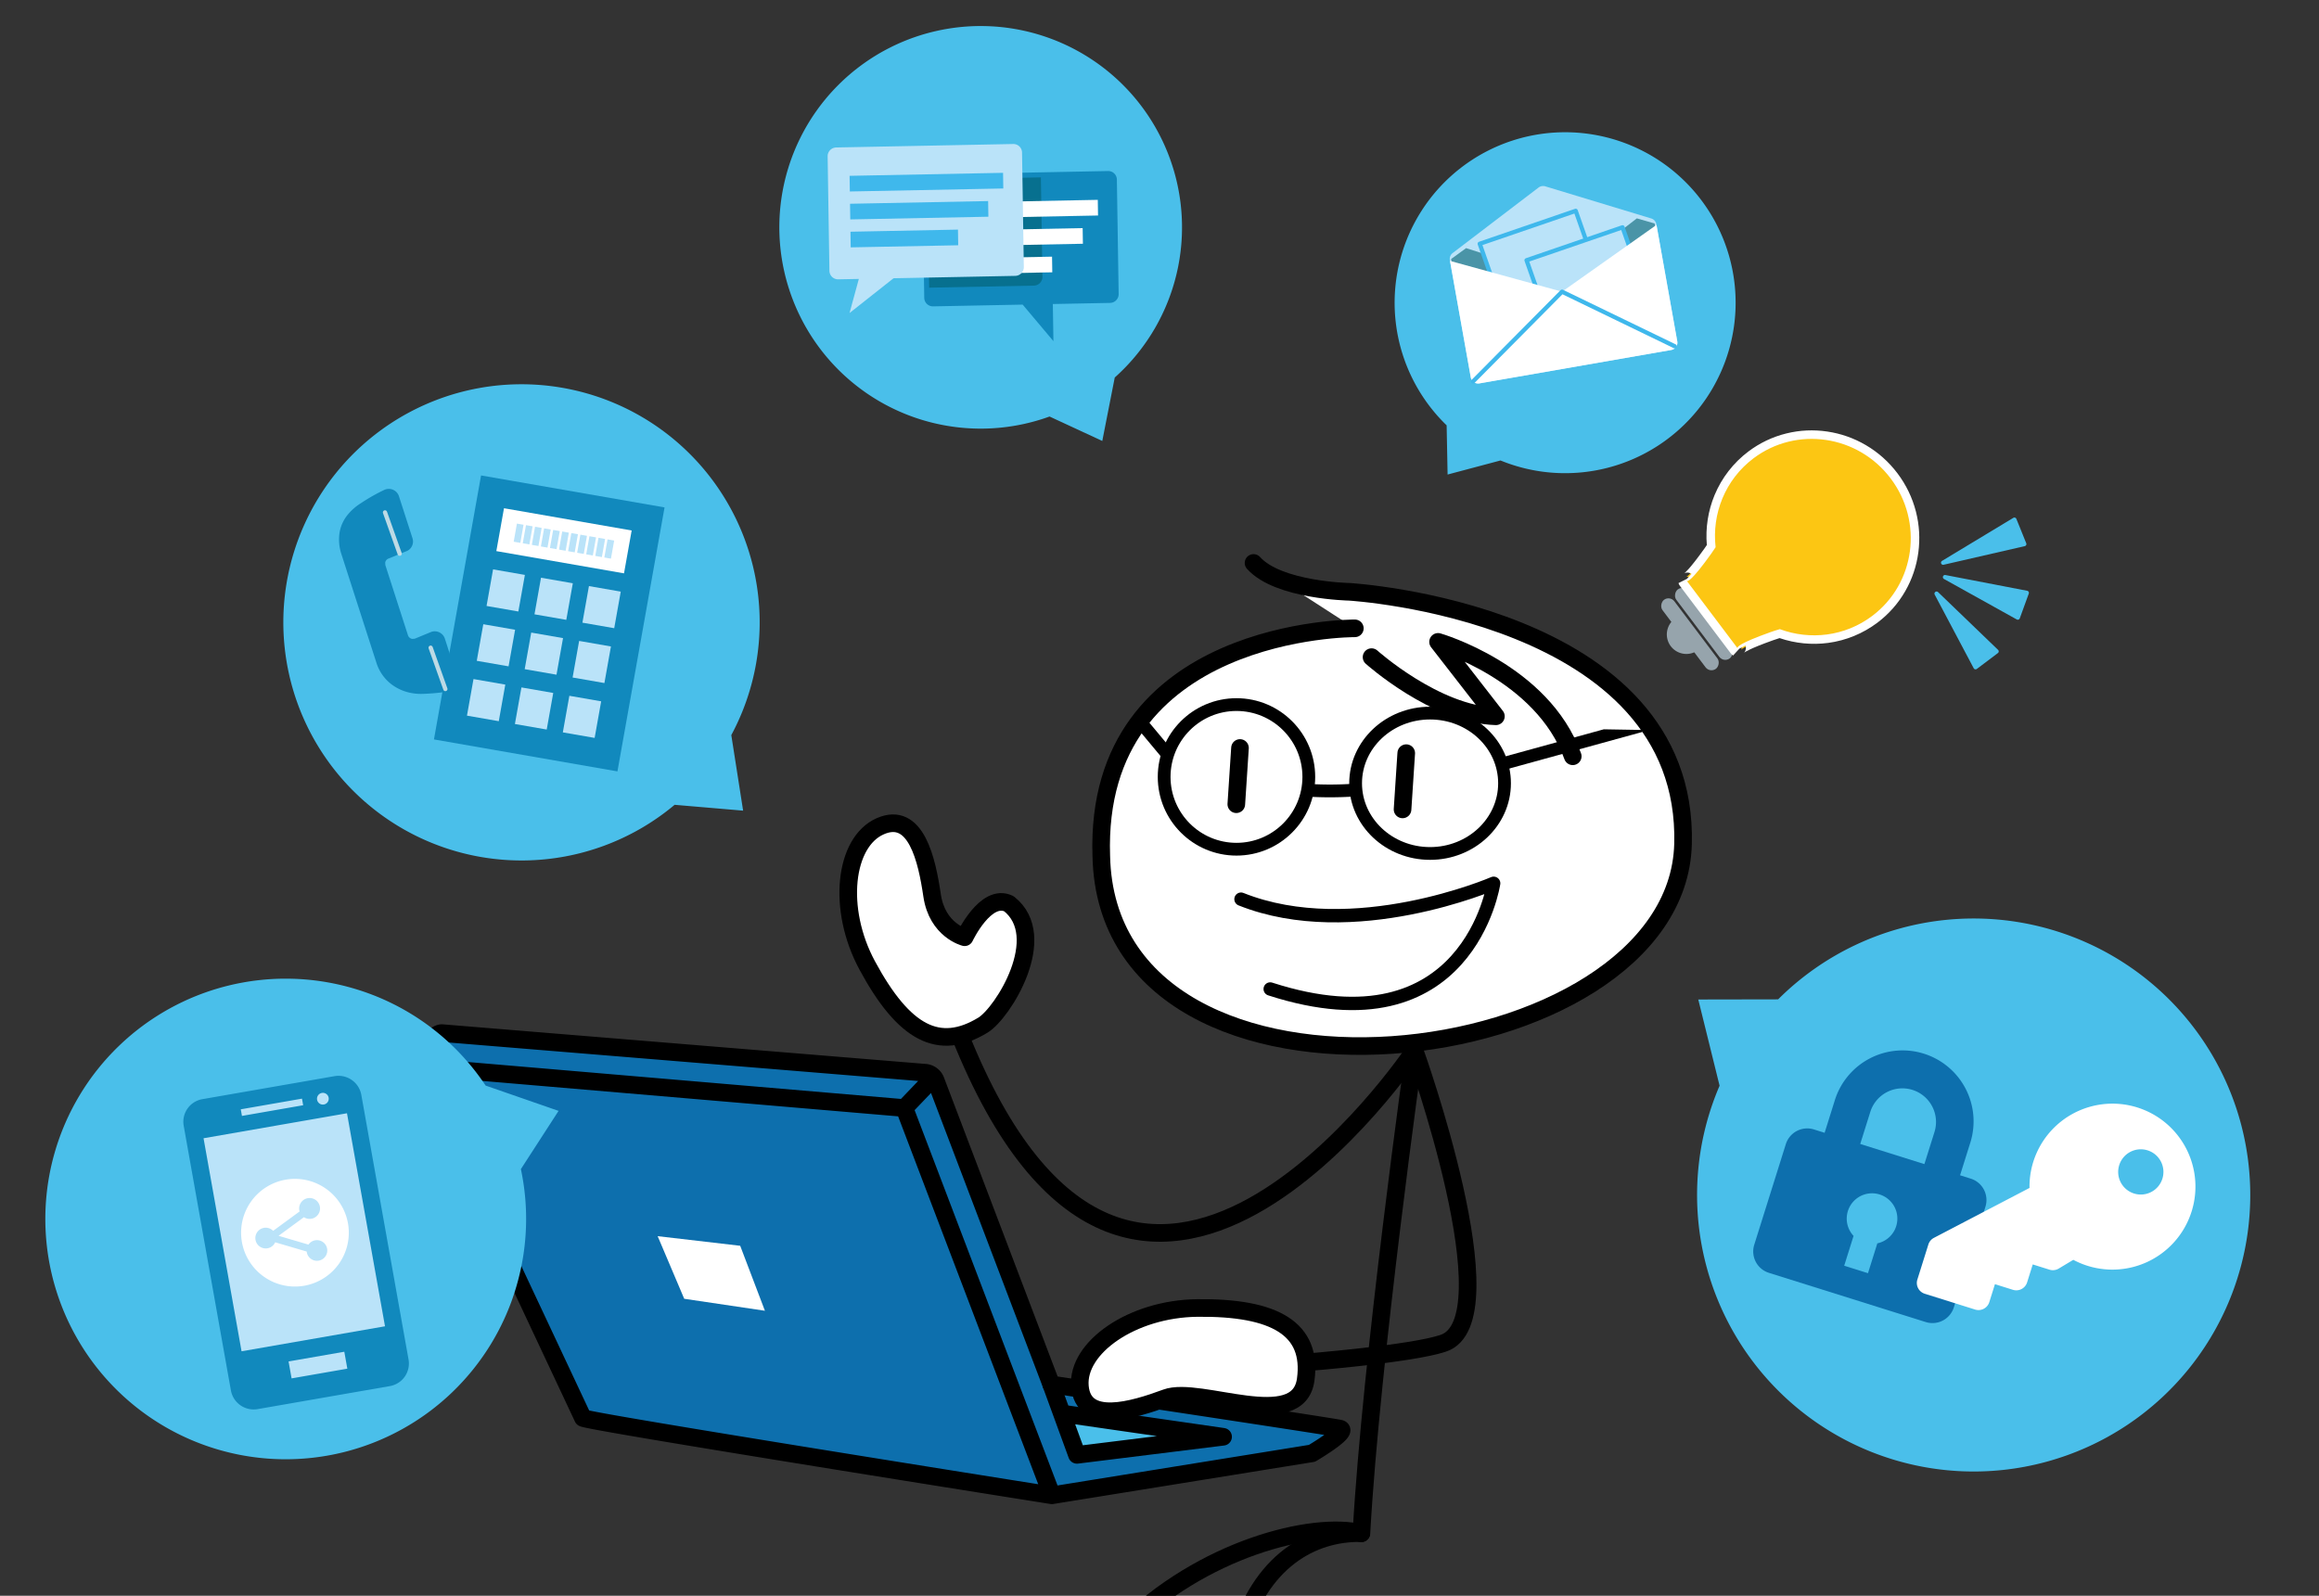 <svg height="375.138" viewBox="0 0 545.029 375.138" width="545.029" xmlns="http://www.w3.org/2000/svg" xmlns:xlink="http://www.w3.org/1999/xlink"><rect x="0" y="0" width="545.029" height="375.138" fill="#333333" stroke="none"/><clipPath id="a"><path d="m-.295-.261h327v287h-327z"/></clipPath><clipPath id="b"><path d="m0 0h37.423v14.484h-37.423z"/></clipPath><path d="m0 40.077a40.077 40.077 0 1 1 70.66 25.9l-.7 12.852-11.07-3.359a40.09 40.09 0 0 1 -58.89-35.393z" fill="#4abfea" transform="matrix(.309 .951 -.951 .309 393.574 20.667)"/><path d="m0 65.034a65.033 65.033 0 1 1 114.662 42.03l-1.133 20.856-17.964-5.451a65.055 65.055 0 0 1 -95.565-57.435z" fill="#4abfea" transform="matrix(-.956 .292 -.292 -.956 545.029 324.111)"/><path d="m558.735 399.623-45.071 7.854a1.757 1.757 0 0 1 -2.038-1.41l-4.916-27.557a1.728 1.728 0 0 1 .658-1.678l20.18-15.392a1.778 1.778 0 0 1 1.591-.285l24.893 7.549a1.743 1.743 0 0 1 1.216 1.36l4.914 27.544a1.741 1.741 0 0 1 -1.427 2.015z" fill="#bae3f9" transform="translate(-165.952 -317.349)"/><path d="m534.99 392.113 20.479-15.767-.455-2.56-4.185-1.213-18.216 14.027-21.918-7.03-3.514 2.554.458 2.559 24.7 7.893z" fill="#006070" opacity=".6" transform="translate(-166.12 -321.238)"/><path d="m547.015 390.174-22.558 7.743-7.126-20.277 22.558-7.743z" fill="#bae3f9" stroke="#3fb8ec" stroke-linecap="round" stroke-linejoin="round" transform="translate(-169.554 -320.332)"/><path d="m563.647 396.026-22.558 7.743-7.126-20.277 22.558-7.743z" fill="#bae3f9" stroke="#3fb8ec" stroke-linecap="round" stroke-linejoin="round" transform="translate(-175.181 -322.312)"/><path d="m558.764 404.3-45.071 7.854a1.757 1.757 0 0 1 -2.038-1.41l-4.887-27.388 26.332 7.244 22.2-15.7 4.887 27.387a1.741 1.741 0 0 1 -1.423 2.013z" fill="#fff" transform="translate(-165.981 -322.024)"/><path d="m514.945 419.731 20.924-21.1 26.5 12.833" fill="none" stroke="#3fb8ec" stroke-linecap="round" stroke-linejoin="round" transform="translate(-168.747 -330.055)"/><path d="m1262.755 533.84-2.513-.788 2.366-7.54a16.683 16.683 0 1 0 -31.834-9.99l-2.366 7.539-2.513-.788a5.269 5.269 0 0 0 -6.6 3.449l-7.426 23.663a5.269 5.269 0 0 0 3.449 6.6l36.861 11.569a5.271 5.271 0 0 0 6.6-3.449l7.426-23.663a5.271 5.271 0 0 0 -3.45-6.602zm-21.955 15.213-2.2 7.011-5.589-1.754 2.2-7.01a5.949 5.949 0 1 1 5.589 1.753zm11.06-18.631-15.08-4.733 2.366-7.539a7.9 7.9 0 1 1 15.08 4.732z" fill="#0d6fad" transform="translate(-799.573 -256.757)"/><path d="m1316.73 542.247a19.507 19.507 0 0 1 -27.8 11.349l-3.433 2.059a2.663 2.663 0 0 1 -2.163.256l-3.934-1.234-1.326 4.227a2.659 2.659 0 0 1 -3.332 1.74l-4.227-1.326-1.326 4.227a2.659 2.659 0 0 1 -3.333 1.74l-11.836-3.715a2.658 2.658 0 0 1 -1.74-3.332l2.588-8.249a2.663 2.663 0 0 1 1.305-1.56l22.466-11.733a19.5 19.5 0 1 1 38.094 5.551zm-17.007-10.91a5.317 5.317 0 1 0 6.664-3.48 5.316 5.316 0 0 0 -6.664 3.48z" fill="#fff" transform="translate(-801.648 -257.427)"/><rect fill="#96a4ac" height="3.478" rx="1.739" transform="matrix(.602 .799 -.799 .602 395.715 137.521)" width="20.286"/><rect fill="#96a4ac" height="3.478" rx="1.739" transform="matrix(.602 .799 -.799 .602 392.472 139.964)" width="20.286"/><path d="m0 1.9a4.588 4.588 0 1 0 9.175 0c0-2.533-9.175-2.533-9.175 0z" fill="#96a4ac" transform="matrix(.602 .799 -.799 .602 395.152 144.297)"/><g fill="#fcc613" transform="matrix(-.602 -.799 .799 -.602 416.179 162.757)"><path d="m23.184 53.744c-0 0 0 0-0 0-3.263-0-6.429-.631-9.41-1.876-2.88-1.203-5.466-2.925-7.687-5.118-2.222-2.194-3.966-4.749-5.185-7.595-1.263-2.948-1.903-6.079-1.903-9.306-0-4.056 1.048-8.063 3.031-11.588 1.866-3.317 4.534-6.176 7.729-8.288.234-.628.449-1.256.643-1.873 1.978-6.32 1.823-7.518 1.798-7.633.023.108.174.369.496.483l.12-.698-.217-1.179c.087-.033.225-.072.394-.072.042 0 .082.003.118.007l9.784 0 9.788 0c.036-.004.076-.007.118-.007.169 0 .308.039.394.072l-.218 1.186.118.693c.322-.112.473-.372.496-.48-.025.116-.183 1.314 1.799 7.629.143.456.3.925.469 1.397 3.398 2.07 6.245 4.956 8.251 8.368 2.131 3.625 3.258 7.769 3.258 11.984 0 3.227-.64 6.358-1.902 9.306-1.219 2.846-2.963 5.401-5.185 7.595-2.221 2.193-4.807 3.915-7.686 5.118-2.981 1.245-6.147 1.876-9.41 1.876z"/><path d="m12.993 0c-.02 0-.038.007-.038.007h.074c-.013-.003-.028-.007-.037-.007m19.809 0c-.011 0-.023.003-.037.007h.074s-.018-.007-.038-.007m-19.772.007c.212.075.666.919-1.673 8.393-.233.744-.493 1.49-.777 2.233-6.367 4.081-10.58 11.163-10.58 19.217 0 12.645 10.38 22.895 23.184 22.895 12.805 0 23.183-10.25 23.183-22.895-0-8.365-4.544-15.683-11.328-19.677-.217-.591-.42-1.182-.605-1.773-2.345-7.474-1.885-8.318-1.671-8.393l-9.87-0zm-.037-2.007c.055 0 .11.002.165.007l9.737 0 9.742 0c.051-.004.107-.007.165-.007.321 0 .585.075.751.138l-.398 2.161.271 1.596c.82-.287 1.133-.994 1.156-1.291-.01.13-.047 1.432 1.762 7.197.106.338.22.683.341 1.031 3.403 2.14 6.259 5.075 8.287 8.526 2.222 3.779 3.396 8.098 3.396 12.491 0 3.363-.667 6.626-1.983 9.699-1.27 2.965-3.087 5.628-5.401 7.913-2.312 2.284-5.005 4.077-8.004 5.329-3.104 1.296-6.399 1.954-9.795 1.954h0c-0 0-0 0-0 0-3.396-0-6.692-.657-9.795-1.954-2.998-1.252-5.691-3.045-8.004-5.329-2.314-2.285-4.132-4.948-5.402-7.913-1.316-3.073-1.983-6.336-1.983-9.699-0-4.228 1.092-8.404 3.159-12.078 1.889-3.359 4.568-6.268 7.774-8.447.185-.511.358-1.021.515-1.522 1.807-5.772 1.772-7.074 1.762-7.203.023.297.335 1.005 1.153 1.295l.276-1.605-.396-2.149c.165-.063.429-.138.751-.138z" fill="#fff"/></g><path d="m3.184 3.086a.5.5 0 0 1 .987 0l3.092 19.323a.5.5 0 0 1 -.494.579h-6.183a.5.5 0 0 1 -.494-.579z" fill="#4abfea" transform="matrix(.342 -.94 .94 .342 452.896 138.048)"/><path d="m3.184 3.086a.5.5 0 0 1 .987 0l3.092 19.323a.5.5 0 0 1 -.494.579h-6.183a.5.5 0 0 1 -.494-.579z" fill="#4abfea" transform="matrix(.799 -.602 .602 .799 450.306 139.24)"/><path d="m3.184 3.086a.5.5 0 0 1 .987 0l3.092 19.323a.5.5 0 0 1 -.494.579h-6.183a.5.5 0 0 1 -.494-.579z" fill="#4abfea" transform="matrix(-.375 -.927 .927 -.375 455.134 136.877)"/><g clip-path="url(#a)" transform="translate(81.402 88.399)"><g stroke="#000"><path d="m0 0c42.635 101.782 106.882 1.74 106.882 1.74" fill="none" stroke-linecap="round" stroke-linejoin="round" stroke-width="4.138" transform="matrix(1 .017 -.017 1 144.215 154.951)"/><path d="m32.184 47.094c4.627-2.919 15.578-21.085 5.6-28.643-5.481-2.537-10.248 8.058-10.248 8.058s-6.467-1.485-7.819-9.713-4.095-19.891-12.454-16.037-9.915 19.578-2.5 32.778c8.921 15.876 17.203 20.006 27.421 13.557z" fill="#fff" stroke-linecap="round" stroke-linejoin="round" stroke-width="4.138" transform="matrix(1 .017 -.017 1 118.232 104.955)"/><path d="m76.478 15.533s-9.455 4.739-18.962.107-33.737-29.94-52.171-4.391c-8.026 11.119-4.633 18.766-4.633 18.766l80.588-.454" fill="#fff" stroke-linecap="round" stroke-linejoin="round" stroke-width="4.138" transform="matrix(1 .017 -.017 1 93.086 376.254)"/><path d="m58.753 14.965s-61.406.679-58.664 54.541c2.615 67.52 136.122 49.469 136.638-5.167s-79.443-57.939-79.443-57.939-16.699-.02-22.594-6.4" fill="#fff" stroke-linecap="round" stroke-linejoin="round" stroke-width="4.138" transform="matrix(1 .017 -.017 1 178.525 43.351)"/><path d="m10.55 0s-8.979 72.766-10.55 113.68" fill="none" stroke-linecap="round" stroke-linejoin="round" stroke-width="4.138" transform="matrix(1 .017 -.017 1 240.502 158.372)"/><path d="m76.676.536c-22.676-5.23-103.785 27.245-67.439 121.749" fill="none" stroke-linecap="round" stroke-linejoin="round" stroke-width="4.138" transform="matrix(1 .017 -.017 1 161.863 270.16)"/><path d="m76.478 15.533s-9.454 4.739-18.962.107-33.737-29.94-52.171-4.391c-8.026 11.119-4.633 18.766-4.633 18.766l80.588-.454" fill="#fff" stroke-linecap="round" stroke-linejoin="round" stroke-width="4.138" transform="matrix(1 .017 -.017 1 147.858 377.21)"/><path d="m30.7 0c-22.91 0-49 27.245-12.658 121.749" fill="none" stroke-linecap="round" stroke-linejoin="round" stroke-width="4.138" transform="matrix(1 .017 -.017 1 207.825 271.499)"/><path d="m.641 0-.641 13.236" fill="none" stroke-linecap="round" stroke-linejoin="round" stroke-width="4.138" transform="matrix(1 .017 -.017 1 248.461 88.645)"/><path d="m.641 0-.641 13.236" fill="none" stroke-linecap="round" stroke-linejoin="round" stroke-width="4.138" transform="matrix(1 .017 -.017 1 209.389 87.428)"/><path d="m0 3.853s15.241 13.218 29.454 13.406l-13.885-17.259s24.616 6.634 32.1 26.353" fill="none" stroke-linecap="round" stroke-linejoin="round" stroke-width="4.138" transform="matrix(1 .017 -.017 1 241.015 62.232)"/><path d="m24.087 0s23.919 63.185 7.888 68.713c-7.404 2.633-31.975 5.007-31.975 5.007" fill="none" stroke-linecap="round" stroke-linejoin="round" stroke-width="4.138" transform="matrix(1 .017 -.017 1 226.967 158.136)"/></g><g transform="matrix(1 .017 -.017 1 16.806 154.375)"><path d="m.156 7.965 40.167 81.9c.424.8 110.489 16.321 110.489 16.321l60.95-10.905s8.834-5.4 6.47-5.916c-1.652-.363-43.12-5.913-68.008-9.232l-28.357-70.953a2.893 2.893 0 0 0 -2.585-1.806l-113.59-7.374c-2.221-.08-6.567 6.019-5.536 7.965zm120.954.791-6.492 7.013 36.194 90.414m-150.656-98.218 114.461 7.8" fill="#0d6fad" stroke="#000" stroke-linecap="round" stroke-linejoin="round" stroke-width="4.138"/><path d="m25.5 17.1-19.009-2.492-6.491-14.608 19.433 1.931z" fill="#fff" transform="translate(57.156 46.86)"/><path d="m0 0 6.326 16.451 34.262-4.835-37.348-4.751" fill="#4abfea" stroke="#000" stroke-linecap="round" stroke-linejoin="round" stroke-width="4.138" transform="translate(150.224 80.132)"/></g><path d="m53.081 16.409c-1.5 12.721-24.878 1.827-32.724 4.883s-19.394 6.684-20.311-2.392 11.965-18.421 27.235-18.862c18.366-.531 27.199 4.468 25.8 16.371z" fill="#fff" stroke="#000" stroke-linecap="round" stroke-linejoin="round" stroke-width="4.138" transform="matrix(1 .017 -.017 1 172.678 218.59)"/><path d="m0 4.74c26.6 10.096 59.3-4.74 59.3-4.74s-5.217 40.012-52.08 25.732" fill="none" stroke="#000" stroke-linecap="round" stroke-linejoin="round" stroke-width="3.14" transform="matrix(1 .017 -.017 1 210.348 118.243)"/><g clip-path="url(#b)" transform="matrix(1 .017 -.017 1 270.141 82.619)"><path d="m0 9.868 33.637-9.868" fill="none" stroke="#000" stroke-width="3" transform="translate(.415 -.975)"/></g><path d="m0 0 7.153 8.285" fill="none" stroke="#000" stroke-width="3" transform="matrix(1 .017 -.017 1 186.422 81.078)"/><g fill="none" stroke="#000" stroke-width="3" transform="translate(235.705 77.739)"><ellipse cx="19" cy="18" rx="19" ry="18" stroke="none"/><ellipse cx="19" cy="18" fill="none" rx="17.5" ry="16.5"/></g><g fill="none" stroke="#000" stroke-width="3" transform="translate(190.705 75.739)"><circle cx="18.5" cy="18.5" r="18.5" stroke="none"/><circle cx="18.5" cy="18.5" fill="none" r="17"/></g><path d="m13923 7497.608a85.142 85.142 0 0 0 10.075 0" fill="none" stroke="#000" stroke-width="3" transform="translate(-13696.882 -7400.221)"/></g><path d="m0 55.984a55.984 55.984 0 1 1 98.706 36.181l-.976 17.953-15.464-4.692a56 56 0 0 1 -82.266-49.442z" fill="#4abfea" transform="matrix(.978 -.208 .208 .978 56.171 103.205)"/><path d="m-12806-7205.5a56.5 56.5 0 0 1 56.5-56.5 56.5 56.5 0 0 1 56.5 56.5 56.275 56.275 0 0 1 -13.384 36.516l-.984 18.119-15.606-4.735a56.241 56.241 0 0 1 -26.525 6.6 56.5 56.5 0 0 1 -56.501-56.5z" fill="#4abfea" transform="matrix(.276 -.961 .961 .276 10510.494 -9976.99)"/><path d="m0 47.336a47.336 47.336 0 1 1 83.46 30.592l-.825 15.181-13.076-3.968a47.352 47.352 0 0 1 -69.559-41.805z" fill="#4abfea" transform="matrix(.99 .139 -.139 .99 190.203 0)"/><g transform="matrix(.982 -.191 .191 .982 189.521 36.002)"><path d="m48.094 7.167-40.949-7.136a2.058 2.058 0 0 0 -2.386 1.651l-4.727 26.502a2.037 2.037 0 0 0 1.668 2.357l20.726 3.612 5.452 9.807 1.532-8.59 13.239 2.307a2.057 2.057 0 0 0 2.385-1.65l4.728-26.5a2.037 2.037 0 0 0 -1.668-2.36z" fill="#1189bd" transform="translate(20.659 10.487)"/><path d="m4.46 0-4.46 25 24.222 4.22a2.057 2.057 0 0 0 2.385-1.65l4.1-23z" fill="#006070" opacity=".6" transform="translate(22.285 11.539)"/><g fill="#fff"><path d="m32.416 9.271-32.416-5.649.646-3.622 32.416 5.649z" transform="translate(27.287 24.032)"/><path d="m36.021 9.9-36.021-6.278.646-3.622 36.021 6.277z" transform="translate(28.44 17.566)"/><path d="m25.23 8.019-25.23-4.397.646-3.622 25.23 4.4z" transform="translate(26.133 30.497)"/></g><path d="m48.094 7.167-40.949-7.136a2.057 2.057 0 0 0 -2.385 1.65l-4.728 26.503a2.037 2.037 0 0 0 1.668 2.357l4.753.829-3.673 7.445 11.708-6.046.862.15 27.3 4.757a2.056 2.056 0 0 0 2.385-1.65l4.728-26.5a2.036 2.036 0 0 0 -1.669-2.359z" fill="#bae3f9"/><path d="m31.97 9.193-31.97-5.571.646-3.622 31.97 5.571z" fill="#3fb8ec" transform="translate(7.15 13.635)"/><path d="m35.525 9.813-35.525-6.191.646-3.622 35.525 6.191z" fill="#3fb8ec" transform="translate(8.303 7.17)"/><path d="m24.883 7.958-24.883-4.336.646-3.622 24.883 4.336z" fill="#3fb8ec" transform="translate(5.996 20.101)"/></g><path d="m932.963 439.215-36.678 6.392-11.995-67.226 36.679-6.392z" fill="#bae3f9" transform="translate(-839.185 -117.534)"/><path d="m908.135 398.9a12.657 12.657 0 1 0 14.83 10.262 12.665 12.665 0 0 0 -14.83-10.262zm5.538 15.232a2.425 2.425 0 1 1 -.395 1.792c-.009-.052-.006-.1-.012-.155l-7.415-2.18a2.436 2.436 0 1 1 -.48-2.693l6.223-4.562a2.234 2.234 0 0 1 -.071-.25 2.455 2.455 0 1 1 2.844 1.968 2.464 2.464 0 0 1 -1.763-.361l-5.966 4.373z" fill="#fff" transform="translate(-841.174 -121.542)"/><path d="m917.426 370.257-31.01 5.4a5.389 5.389 0 0 0 -4.416 6.243l11.1 62.251a5.44 5.44 0 0 0 6.313 4.369l31.01-5.4a5.392 5.392 0 0 0 4.426-6.24l-11.105-62.249a5.447 5.447 0 0 0 -6.318-4.374zm-2.938 3.937a1.379 1.379 0 1 1 -1.136 1.6 1.385 1.385 0 0 1 1.136-1.599zm-19.073 3.853 14.386-2.507.276 1.551-14.386 2.509zm25.044 60.972-13.1 2.283-.71-3.982 13.1-2.282zm8.854-9.965-33.713 5.876-8.935-50.08 33.713-5.875z" fill="#1189bd" transform="translate(-838.828 -117.262)"/><path d="m711.478 445.584-43.125-7.515 11.072-62.059 43.125 7.515z" fill="#1189bd" transform="translate(-566.362 -264.24)"/><path d="m717.377 401.318-30.007-5.229 1.8-10.077 30.007 5.229z" fill="#fff" transform="translate(-570.718 -266.531)"/><path d="m691.862 414.553-7.475-1.3 1.535-8.6 7.476 1.3z" fill="#bae3f9" transform="translate(-570.035 -270.799)"/><path d="m706.475 417.1-7.475-1.3 1.535-8.6 7.475 1.3z" fill="#bae3f9" transform="translate(-573.382 -271.382)"/><path d="m721.088 419.647-7.475-1.3 1.535-8.6 7.476 1.3z" fill="#bae3f9" transform="translate(-576.729 -271.965)"/><path d="m688.878 431.278-7.475-1.3 1.535-8.6 7.475 1.3z" fill="#bae3f9" transform="translate(-569.351 -274.63)"/><path d="m703.491 433.824-7.475-1.3 1.535-8.6 7.475 1.3z" fill="#bae3f9" transform="translate(-572.698 -275.213)"/><path d="m718.1 436.371-7.476-1.3 1.535-8.6 7.475 1.3z" fill="#bae3f9" transform="translate(-576.046 -275.796)"/><path d="m685.894 448-7.476-1.3 1.535-8.6 7.475 1.3z" fill="#bae3f9" transform="translate(-568.668 -278.46)"/><path d="m700.507 450.549-7.475-1.3 1.535-8.6 7.475 1.3z" fill="#bae3f9" transform="translate(-572.015 -279.044)"/><path d="m715.12 453.1-7.476-1.3 1.535-8.6 7.475 1.3z" fill="#bae3f9" transform="translate(-575.362 -279.627)"/><path d="m648.2 420.991a10.226 10.226 0 0 0 3.436 4.985 11.073 11.073 0 0 0 4.935 2.153 12.131 12.131 0 0 0 2.415.174 50.087 50.087 0 0 0 6.312-.589 2.5 2.5 0 0 0 1.71-1.153 2.44 2.44 0 0 0 .246-2.031l-2.97-9.215a2.459 2.459 0 0 0 -1.235-1.444 2.5 2.5 0 0 0 -1.906-.159l-3.94 1.625-.6.041a1.258 1.258 0 0 1 -.989-.854l-5.314-16.485-.042-.6a1.253 1.253 0 0 1 .864-.978l3.942-1.625a2.464 2.464 0 0 0 1.621-3.1l-3.193-9.9a2.481 2.481 0 0 0 -1.347-1.5 2.532 2.532 0 0 0 -2.027-.019 43.167 43.167 0 0 0 -5.55 3.147 12.6 12.6 0 0 0 -3.273 2.919 9.006 9.006 0 0 0 -1.745 3.917 10.931 10.931 0 0 0 .474 5.315z" fill="#1189bd" transform="translate(-559.73 -265.181)"/><path d="m90.484 120.456 3.453 9.715" fill="#4abfea" stroke="#bddae5" stroke-linecap="round" stroke-linejoin="round"/><path d="m101.216 152.266 3.453 9.715" fill="#4abfea" stroke="#bddae5" stroke-linecap="round" stroke-linejoin="round"/><g fill="#bae3f9"><path d="m719.085 399.555-1.554-.271.759-4.256 1.554.271z" transform="translate(-577.627 -268.596)"/><path d="m716.322 399.074-1.554-.271.759-4.256 1.554.271z" transform="translate(-576.994 -268.486)"/><path d="m713.559 398.593-1.554-.271.759-4.256 1.554.271z" transform="translate(-576.361 -268.375)"/><path d="m710.8 398.111-1.554-.271.76-4.256 1.554.271z" transform="translate(-575.728 -268.265)"/><path d="m708.033 397.63-1.554-.271.759-4.256 1.554.271z" transform="translate(-575.096 -268.155)"/><path d="m705.27 397.148-1.554-.271.759-4.256 1.554.271z" transform="translate(-574.463 -268.045)"/><path d="m702.508 396.667-1.554-.271.759-4.256 1.554.271z" transform="translate(-573.83 -267.934)"/><path d="m699.745 396.185-1.554-.271.759-4.256 1.554.271z" transform="translate(-573.197 -267.824)"/><path d="m696.982 395.7-1.554-.271.759-4.256 1.554.271z" transform="translate(-572.564 -267.714)"/><path d="m694.219 395.222-1.554-.271.759-4.256 1.554.271z" transform="translate(-571.931 -267.604)"/><path d="m721.847 400.037-1.554-.271.76-4.256 1.554.271z" transform="translate(-578.26 -268.706)"/></g></svg>